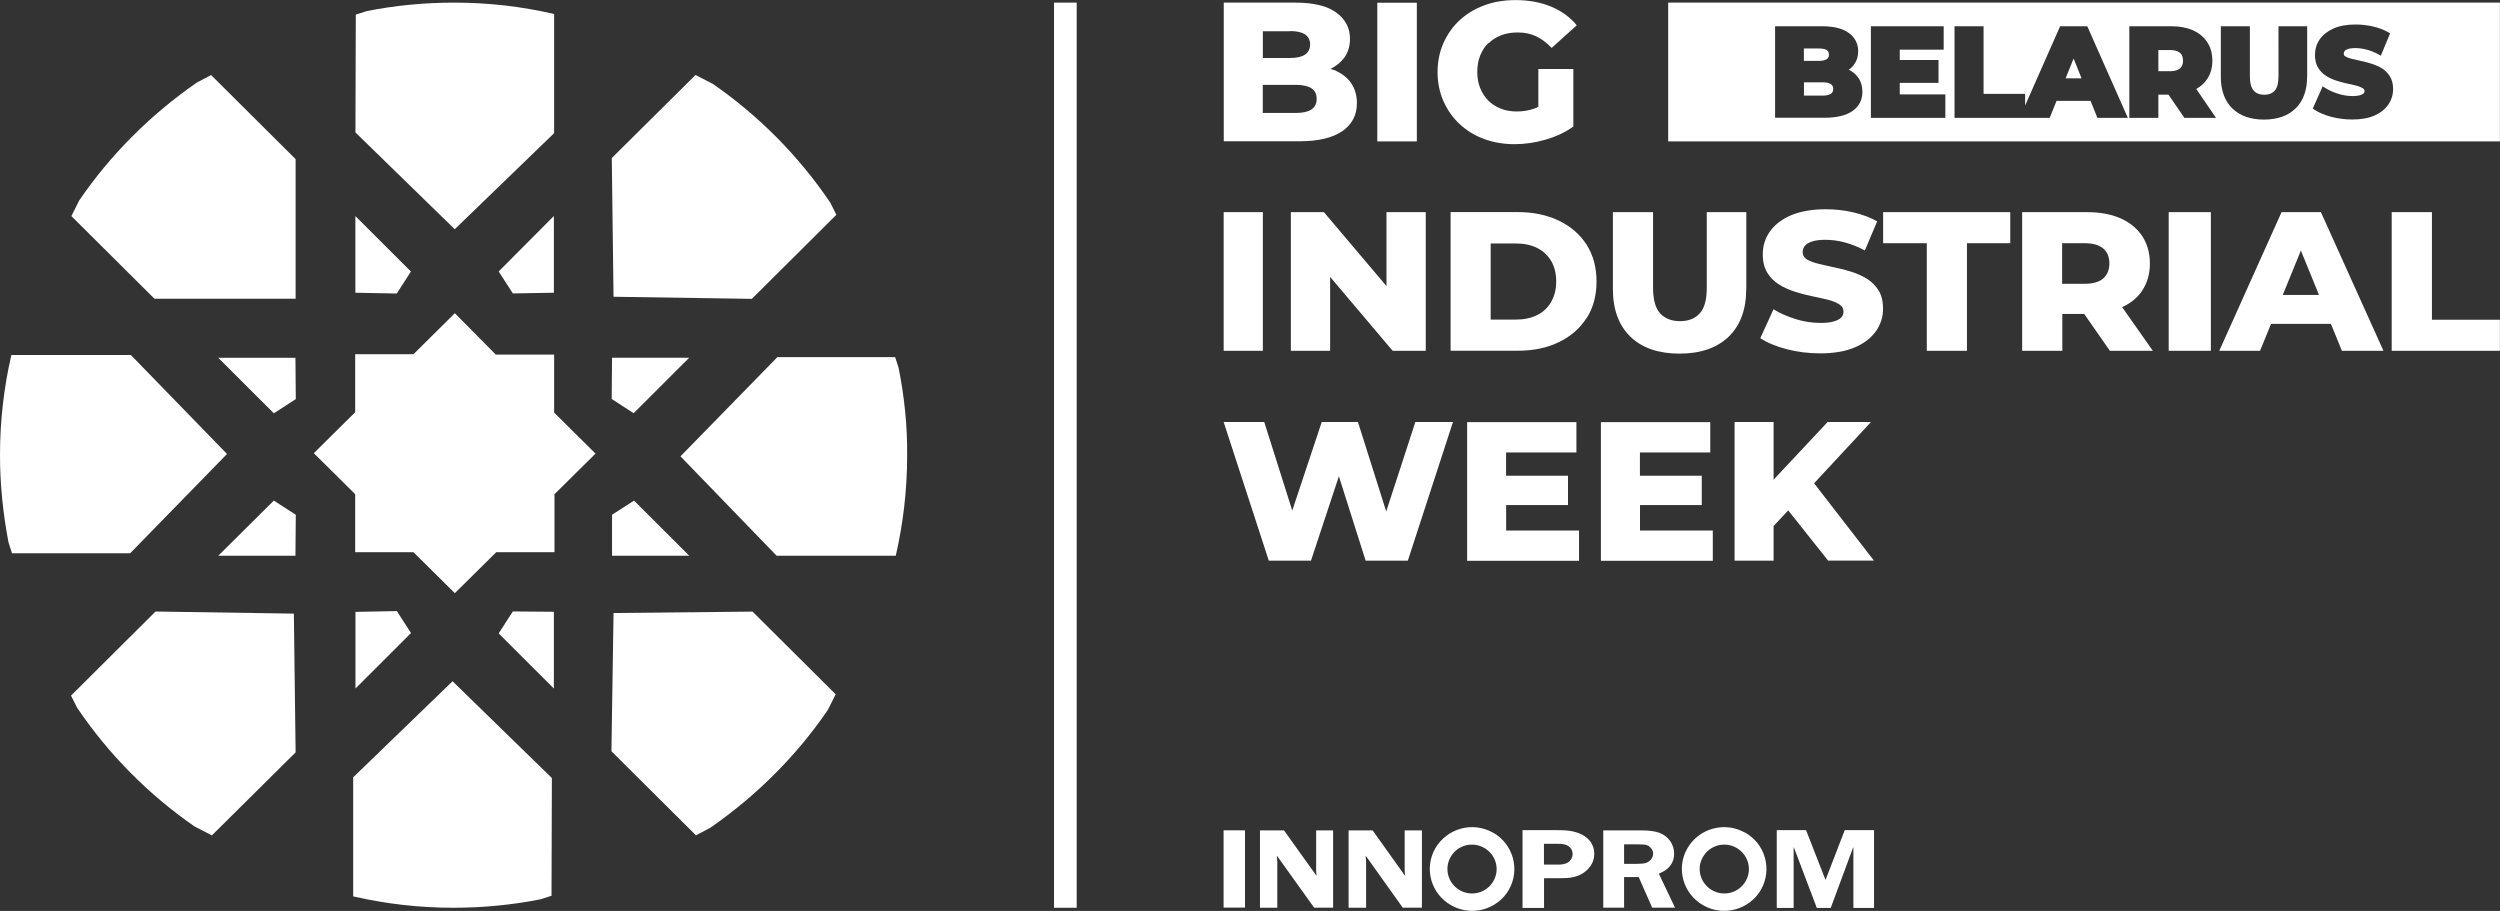 <?xml version="1.0" encoding="UTF-8"?> <svg xmlns="http://www.w3.org/2000/svg" id="_Слой_1" data-name="Слой 1" viewBox="0 0 285.76 104.12"><rect x="0" y="0" width="285.76" height="104.12" fill="#333333" stroke="none"/><defs><style> .cls-1 { fill: #fff; } </style></defs><rect class="cls-1" x="120.48" y=".3" width="2.59" height="103.46"></rect><path class="cls-1" d="M152.44,7.99c-.1-.04-.25-.07-.37-.1.65-.34,1.2-.77,1.59-1.3.43-.61.65-1.33.65-2.14,0-1.23-.51-2.24-1.55-3-1.03-.77-2.61-1.15-4.7-1.15h-8.18v15.85h8.63c2.15,0,3.78-.38,4.91-1.15,1.12-.77,1.68-1.84,1.68-3.2,0-.92-.24-1.7-.69-2.34-.46-.64-1.12-1.13-1.95-1.47h-.01ZM147.45,3.55c.76,0,1.34.13,1.72.38.38.25.58.64.58,1.15s-.2.9-.58,1.16c-.38.26-.96.39-1.72.39h-3.1v-3.06h3.1ZM149.9,12.52c-.41.26-1,.39-1.77.39h-3.79v-3.21h3.79c.77,0,1.36.13,1.77.39.41.26.6.66.6,1.21s-.2.95-.6,1.21h0v.02ZM157.43,16.16h4.52V.31h-4.52v15.85ZM170.17,4.94c.39-.4.88-.7,1.44-.92.56-.21,1.19-.31,1.87-.31.78,0,1.48.14,2.11.44.63.3,1.22.74,1.77,1.33l2.87-2.59c-.77-.94-1.76-1.65-2.95-2.14-1.19-.49-2.53-.74-4.04-.74-1.3,0-2.49.19-3.58.6-1.09.4-2.03.98-2.82,1.7-.79.74-1.4,1.61-1.85,2.61-.44,1-.67,2.1-.67,3.32s.23,2.31.67,3.32c.45,1,1.05,1.87,1.84,2.61.79.74,1.72,1.32,2.79,1.71,1.08.4,2.25.6,3.51.6,1.15,0,2.34-.17,3.54-.52,1.21-.35,2.26-.84,3.17-1.5v-6.57h-4v4.31c-.16.08-.31.17-.49.22-.64.22-1.3.32-1.96.32s-1.29-.1-1.84-.32c-.55-.22-1.03-.53-1.43-.92-.39-.4-.71-.88-.93-1.44-.23-.56-.33-1.17-.33-1.84s.1-1.32.33-1.87c.23-.55.52-1.03.93-1.43l.03.03h.01ZM158.45,58.46l-3.23-10.22h-4.14l-3.37,10.12-3.2-10.12h-4.64l5.16,15.85h4.82l3.19-9.65,3.06,9.65h4.82l5.16-15.85h-4.3l-3.33,10.22ZM172.15,57.73h7.08v-3.35h-7.08v-2.66h8.04v-3.47h-12.49v15.85h12.79v-3.46h-8.33v-2.9h0ZM187.45,57.73h7.07v-3.35h-7.07v-2.66h8.04v-3.47h-12.5v15.85h12.79v-3.46h-8.32v-2.9h0ZM213.86,48.24h-4.96l-6.17,6.59v-6.59h-4.46v15.85h4.46v-3.97l1.67-1.78,4.56,5.74h5.24l-6.84-8.84,6.51-7.01ZM139.87,40.1h4.48v-15.85h-4.48v15.85ZM152.04,31.65l7.15,8.45h3.78v-15.85h-4.49v8.45l-7.15-8.45h-3.78v15.85h4.49v-8.45ZM181.35,36.38c.76-1.18,1.14-2.59,1.14-4.2s-.38-3.03-1.14-4.22c-.76-1.18-1.82-2.09-3.17-2.74-1.35-.65-2.93-.98-4.71-.98h-7.66v15.85h7.66c1.79,0,3.36-.32,4.71-.98,1.35-.65,2.41-1.56,3.17-2.76h0ZM177.3,34.52c-.38.66-.91,1.16-1.61,1.5-.69.34-1.48.51-2.41.51h-2.89v-8.7h2.89c.93,0,1.73.17,2.41.51.69.34,1.22.83,1.61,1.48.38.65.58,1.43.58,2.35s-.2,1.69-.58,2.34h0ZM199.61,33.04v-8.79h-4.52v8.65c0,1.36-.26,2.33-.81,2.93-.54.59-1.29.88-2.25.88s-1.72-.3-2.26-.88c-.54-.59-.82-1.56-.82-2.93v-8.65h-4.59v8.79c0,2.35.68,4.17,2.02,5.46,1.34,1.29,3.22,1.92,5.6,1.92s4.25-.64,5.6-1.92c1.34-1.29,2.02-3.11,2.02-5.46h.02ZM214.44,37.85c.53-.78.8-1.63.8-2.55,0-.83-.16-1.52-.49-2.07-.34-.55-.78-1-1.31-1.34-.54-.34-1.14-.61-1.8-.82-.65-.21-1.32-.38-1.97-.51-.65-.14-1.26-.27-1.81-.41-.54-.13-.98-.3-1.32-.49-.33-.21-.49-.48-.49-.83,0-.27.08-.5.25-.73.18-.21.45-.38.84-.5.38-.13.89-.19,1.53-.19.7,0,1.45.1,2.2.3.76.21,1.52.5,2.29.92l1.41-3.33c-.8-.45-1.72-.79-2.74-1.03-1.03-.24-2.08-.35-3.14-.35-1.6,0-2.92.24-4,.7-1.07.47-1.86,1.09-2.4,1.86-.53.77-.8,1.63-.8,2.59,0,.84.18,1.55.51,2.09.33.55.79,1,1.32,1.34.53.34,1.14.61,1.8.83.65.21,1.32.39,1.97.52.65.13,1.25.27,1.8.4.54.13.98.31,1.32.52.35.21.51.49.51.86,0,.26-.09.48-.26.66-.18.19-.47.34-.85.45-.39.12-.89.17-1.53.17-.95,0-1.89-.14-2.84-.44-.95-.3-1.79-.66-2.52-1.12l-1.51,3.3c.78.52,1.78.94,3.01,1.26,1.23.32,2.5.48,3.84.48,1.61,0,2.94-.24,4-.7,1.06-.47,1.85-1.09,2.39-1.87h.02s-.01.02-.01.02ZM215.25,27.8h4.99v12.3h4.59v-12.3h4.95v-3.55h-14.53v3.55ZM244.86,33.21c.59-.87.88-1.9.88-3.09s-.29-2.25-.88-3.14c-.59-.88-1.42-1.56-2.48-2.03-1.08-.47-2.36-.7-3.83-.7h-7.41v15.85h4.59v-4.22h2.5l2.94,4.22h4.91l-3.51-4.99c.98-.46,1.76-1.08,2.3-1.9h0ZM240.41,28.4c.47.4.7.98.7,1.72s-.24,1.29-.7,1.71c-.47.4-1.18.61-2.14.61h-2.56v-4.64h2.56c.96,0,1.68.21,2.14.61h0ZM247.89,40.1h4.82v-15.85h-4.82v15.85ZM260.79,24.25l-7.12,15.85h4.66l1.26-3.08h6.84l1.26,3.08h4.75l-7.15-15.85h-4.5ZM260.93,33.71l2.07-5.07,2.07,5.07h-4.14.01ZM277.98,36.55v-12.3h-4.6v15.85h12.37v-3.55h-7.78Z"></path><path class="cls-1" d="M199.45,95.17c-2.31-1.31-5.26-.49-6.58,1.8-1.32,2.3-.49,5.22,1.84,6.52,2.31,1.31,5.26.49,6.58-1.8,1.3-2.31.5-5.24-1.83-6.53h0ZM198.48,96.91c1.35.77,1.83,2.46,1.06,3.8-.77,1.34-2.47,1.82-3.83,1.05-1.35-.77-1.84-2.46-1.06-3.8.76-1.34,2.48-1.82,3.83-1.05h0Z"></path><path class="cls-1" d="M142.31,103.74h-2.45v-8.83h2.45v8.83ZM162.52,94.92h-1.96v4.61c0,.13.02.33.05.59l-3.71-5.2h-2.75v8.84h2v-5.28c0-.1-.02-.22-.03-.38,0-.04-.02-.16-.02-.3l4.24,5.95h2.19v-8.83h0ZM152.39,94.92h-1.95v4.61c0,.13.02.33.05.59l-3.72-5.2h-2.75v8.84h1.98v-5.28c0-.1-.02-.22-.03-.38,0-.04-.02-.16-.02-.3l4.26,5.95h2.17v-8.83h0ZM187.31,100.25l1.54,3.5h2.61l-1.85-3.89c1.18-.46,1.75-1.23,1.75-2.28,0-.54-.16-1.04-.48-1.49-.34-.43-.74-.74-1.24-.91-.48-.17-1.14-.26-1.96-.26h-4.42v8.83h2.38v-3.5h1.67ZM185.64,96.49v.02h1.4c.55,0,.92.02,1.11.07.2.03.39.16.55.35.18.19.26.41.26.65s-.1.49-.26.68c-.18.19-.37.32-.58.38-.21.07-.56.1-1.03.1h-1.45v-2.25h0ZM177.92,94.89h-3.89v8.89h2.46v-3.4h1.77c.93,0,2.25.02,3.28-1.07.5-.54.69-1.13.69-1.72,0-1.21-.79-1.87-1.4-2.19-.92-.48-1.98-.51-2.91-.51h0ZM178.02,98.83h-1.54v-2.38h1.59c.41,0,.92.03,1.29.32.26.21.4.53.4.86s-.16.65-.43.88c-.4.3-.93.32-1.3.32h0ZM208.66,100.57l-2.22-5.68h-3.35v8.89h1.93v-6.91h.03l2.62,6.91h1.59l2.56-6.91h.03v6.91h2.36v-8.89h-3.35l-2.19,5.68h-.03,0Z"></path><path class="cls-1" d="M170.64,95.17c-2.31-1.31-5.25-.49-6.58,1.8-1.32,2.3-.5,5.22,1.84,6.52,2.31,1.31,5.26.49,6.58-1.8,1.3-2.31.48-5.24-1.84-6.53h0ZM169.64,96.91c1.35.77,1.84,2.46,1.06,3.8-.75,1.34-2.48,1.82-3.83,1.05-1.35-.77-1.82-2.46-1.06-3.8.75-1.34,2.47-1.82,3.83-1.05"></path><g><polygon class="cls-1" points="63.34 56.53 68.07 51.85 63.34 47.16 63.34 40.53 56.67 40.53 51.99 35.8 47.26 40.49 40.6 40.49 40.6 47.12 35.87 51.8 40.6 56.49 40.6 63.12 47.26 63.12 51.99 67.8 56.72 63.12 63.38 63.12 63.38 56.53 63.34 56.53"></polygon><path class="cls-1" d="M33.76,40.9h-8.81l6.35,6.34,2.51-1.62-.04-4.73ZM69.93,18.08l.2,15.84,15.81.24,9.66-9.61-.69-1.38c-3.6-5.33-8.17-9.94-13.43-13.58l-1.98-1.02-9.57,9.49Z"></path><path class="cls-1" d="M40.62,15.13l11.36,11.07,11.36-10.98V1.59h-.04c-3.68-.85-7.48-1.29-11.39-1.29-3.44,0-6.79.33-9.99.97l-1.25.4-.04,13.45h-.01ZM40.62,33.46v-8.76l6.35,6.34-1.62,2.51-4.73-.09ZM69.97,40.89h8.81l-6.35,6.34-2.51-1.62.04-4.73ZM33.79,85.98l-.2-15.84-15.81-.24-9.66,9.61.69,1.38c3.6,5.33,8.17,9.94,13.43,13.58l1.98,1.02,9.57-9.49Z"></path><path class="cls-1" d="M69.97,63.52h8.81l-6.31-6.3-2.51,1.62v4.68ZM33.76,63.52h-8.81l6.35-6.3,2.51,1.62-.04,4.68ZM17.67,34.15h16.12v-15.96l-9.66-9.61-1.62.85c-5.26,3.64-9.86,8.21-13.46,13.49l-.89,1.78,9.5,9.45ZM14.87,63.25l11.08-11.36-10.99-11.31H1.29v.04c-.85,3.68-1.29,7.52-1.29,11.39,0,3.44.36,6.75.97,9.98l.4,1.25h13.5v.02ZM63.09,88.94l-11.36-11.07-11.36,10.98v13.62h.04c3.68.84,7.48,1.29,11.39,1.29,3.44,0,6.79-.33,9.99-.97l1.25-.4.04-13.46h.01Z"></path><path class="cls-1" d="M86.02,69.91l-15.89.16-.24,15.8,9.66,9.61,1.62-.85c5.26-3.64,9.86-8.21,13.46-13.49l.89-1.78-9.5-9.45h.01Z"></path><path class="cls-1" d="M63.31,33.46v-8.77l-6.31,6.34,1.62,2.51,4.69-.08ZM40.63,69.94v8.76l6.35-6.34-1.62-2.51-4.73.09ZM63.31,69.94v8.76l-6.31-6.3,1.62-2.51,4.69.04ZM102.72,42.07l-.4-1.25h-13.46l-11.08,11.34,10.99,11.36h13.63v-.04c.84-3.68,1.29-7.48,1.29-11.36.04-3.48-.33-6.83-.97-10.05"></path></g><g><path class="cls-1" d="M248.03,5.72h-1.32v2.42h1.32c.52,0,.91-.11,1.15-.32.24-.21.35-.5.35-.88s-.11-.69-.35-.9c-.24-.21-.63-.32-1.15-.32Z"></path><polygon class="cls-1" points="236.11 8.95 237.93 8.95 237.02 6.69 236.11 8.95"></polygon><path class="cls-1" d="M209.05,6.24c0-.24-.08-.4-.24-.51-.19-.13-.51-.19-.93-.19h-1.69v1.42h1.69c.42,0,.73-.07.93-.2.17-.12.25-.28.25-.52Z"></path><path class="cls-1" d="M208.31,9.41h-2.11v1.52h2.11c.43,0,.76-.07.97-.21.18-.12.26-.29.26-.55s-.08-.43-.26-.55c-.21-.14-.53-.21-.97-.21Z"></path><path class="cls-1" d="M190.68.3v15.86h95.07V.3h-95.07ZM211.73,12.7c-.74.51-1.81.76-3.2.76h-5.63V3h5.35c1.36,0,2.4.26,3.08.77.71.53,1.07,1.23,1.07,2.09,0,.56-.15,1.06-.45,1.49-.16.23-.37.44-.62.62.44.22.8.52,1.07.9.32.45.48.99.48,1.62,0,.95-.39,1.69-1.16,2.22ZM222.35,13.47h-8.5V3h8.32v2.68h-5.02v1.18h4.43v2.61h-4.43v1.32h5.21v2.68ZM239.74,13.47l-.78-1.94h-3.89l-.78,1.94h-10.88V3h3.32v7.73h4.75v1.33l4-9.06h3.1l.07.15,4.57,10.32h-3.49ZM249.68,13.47l-1.81-2.65h-1.16v2.65h-3.32V3h4.81c.94,0,1.77.16,2.46.46.7.31,1.25.77,1.64,1.37.39.59.58,1.3.58,2.11s-.2,1.5-.58,2.08c-.31.47-.73.86-1.26,1.15l2.26,3.3h-3.62ZM263.71,8.78c0,1.54-.44,2.76-1.31,3.61-.87.85-2.09,1.28-3.62,1.28s-2.75-.43-3.62-1.28c-.87-.85-1.31-2.07-1.31-3.61V3h3.32v5.69c0,.79.15,1.35.44,1.67.29.32.68.47,1.2.47s.91-.15,1.2-.47c.29-.32.43-.88.43-1.67V3h3.28v5.77ZM273,11.94c-.35.52-.88.95-1.57,1.26-.68.31-1.54.46-2.56.46-.83,0-1.65-.11-2.42-.31-.77-.21-1.42-.49-1.92-.82l-.17-.12,1.13-2.54.25.16c.42.27.92.5,1.49.68.56.18,1.12.27,1.67.27.36,0,.65-.03.87-.1.19-.06.33-.13.41-.21.07-.07.1-.15.1-.25,0-.14-.06-.24-.2-.33-.19-.12-.43-.22-.74-.3-.33-.08-.69-.17-1.09-.25-.42-.09-.83-.2-1.24-.34-.42-.14-.82-.32-1.16-.55-.36-.23-.66-.54-.89-.92-.23-.39-.35-.87-.35-1.45,0-.65.18-1.24.53-1.76.35-.52.88-.94,1.58-1.26.68-.31,1.54-.46,2.55-.46.67,0,1.34.08,1.99.23.65.15,1.24.38,1.75.67l.19.11-1.06,2.55-.24-.13c-.46-.25-.91-.43-1.36-.55-.83-.23-1.69-.23-2.15-.08-.19.06-.32.14-.39.24-.07.09-.1.19-.1.3,0,.09.02.2.19.31.18.11.43.21.74.28.33.08.7.16,1.1.25.4.08.82.19,1.23.33.42.14.82.32,1.16.54.36.23.66.55.88.92.23.38.34.86.34,1.43,0,.63-.18,1.21-.53,1.74Z"></path></g></svg> 